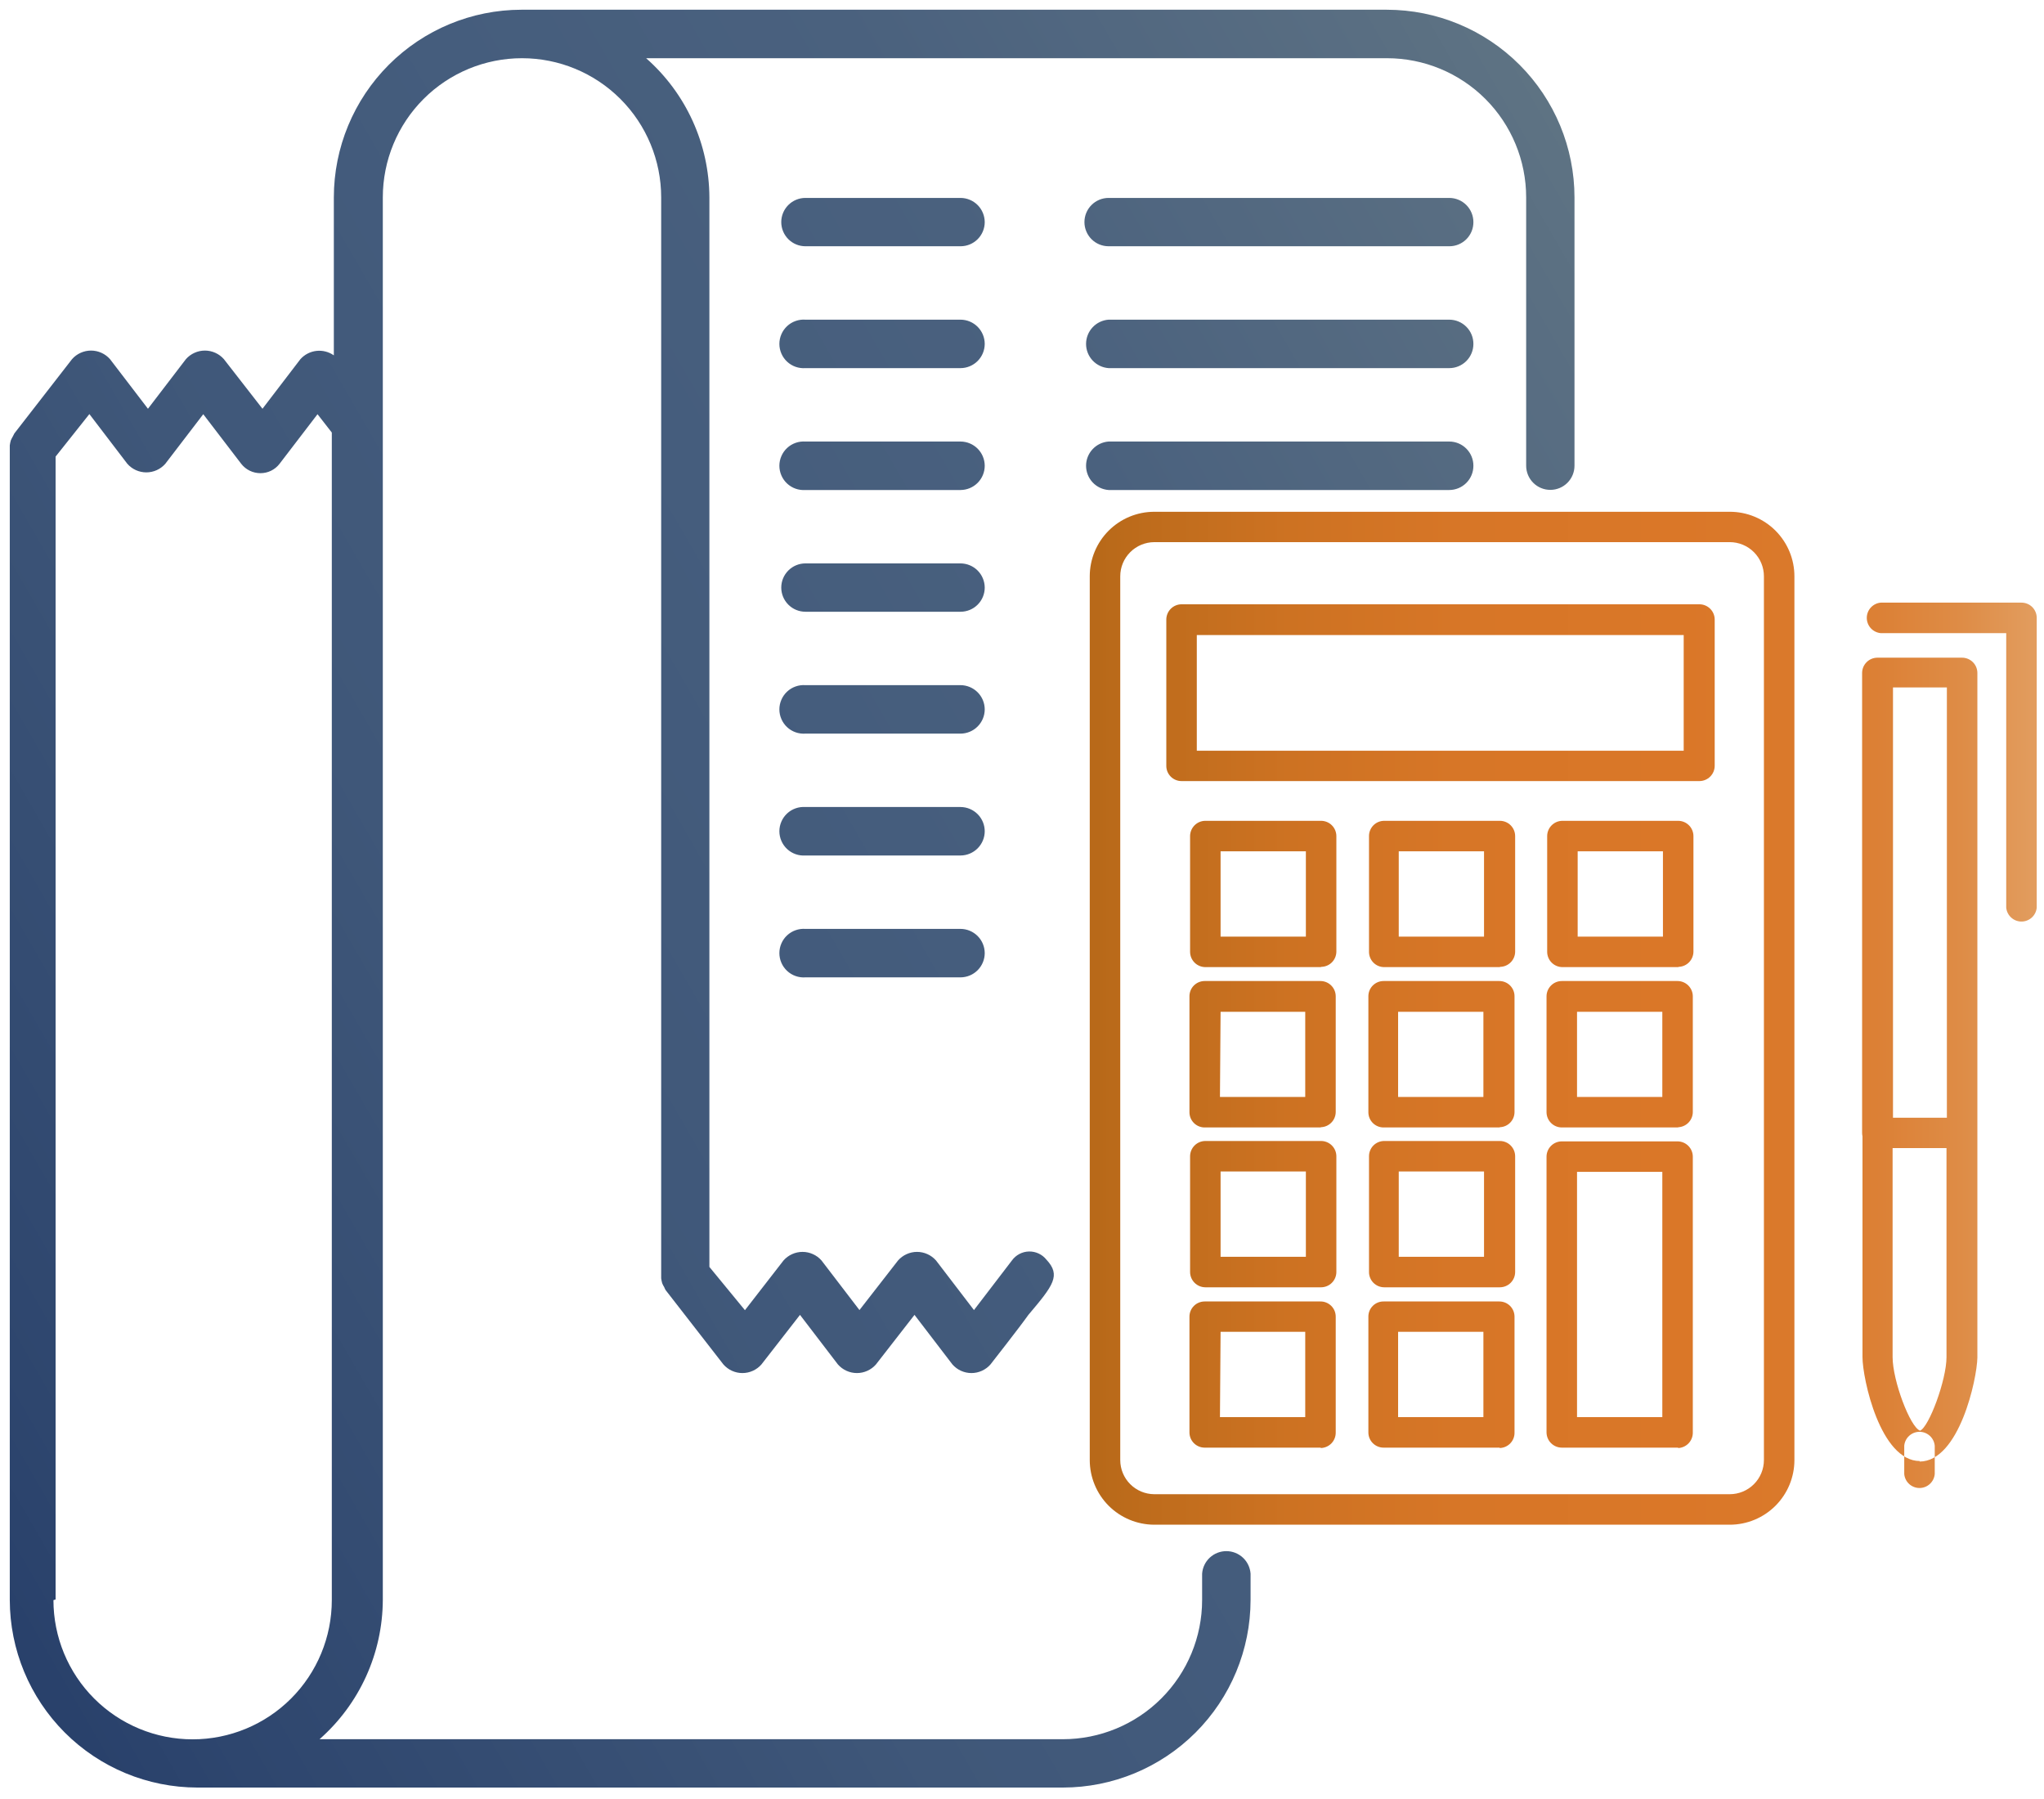 <svg width="150" height="132" viewBox="0 0 150 132" fill="none" xmlns="http://www.w3.org/2000/svg">
<path d="M76.787 92.42C76.634 92.229 76.439 92.077 76.217 91.974C75.995 91.871 75.752 91.821 75.508 91.827C75.263 91.833 75.024 91.896 74.807 92.01C74.591 92.124 74.404 92.287 74.261 92.485L71.475 96.125L68.69 92.485C68.515 92.287 68.301 92.129 68.061 92.021C67.821 91.912 67.56 91.856 67.297 91.856C67.033 91.856 66.773 91.912 66.533 92.021C66.293 92.129 66.078 92.287 65.904 92.485L63.072 96.125L60.286 92.485C60.112 92.287 59.898 92.129 59.657 92.021C59.417 91.912 59.157 91.856 58.893 91.856C58.63 91.856 58.369 91.912 58.129 92.021C57.889 92.129 57.675 92.287 57.5 92.485L54.668 96.134L52.059 92.959V14.485C52.051 12.551 51.633 10.641 50.833 8.88C50.033 7.119 48.868 5.548 47.416 4.271H101.784C104.493 4.271 107.091 5.347 109.007 7.262C110.922 9.178 111.998 11.776 111.998 14.485V34.171C111.998 34.641 112.185 35.092 112.518 35.425C112.85 35.758 113.301 35.944 113.772 35.944C114.242 35.944 114.693 35.758 115.026 35.425C115.359 35.092 115.545 34.641 115.545 34.171V14.485C115.543 10.834 114.091 7.332 111.509 4.75C108.927 2.168 105.426 0.717 101.775 0.714H38.26C34.611 0.719 31.112 2.172 28.532 4.754C25.952 7.335 24.501 10.835 24.499 14.485V26.074C24.127 25.812 23.672 25.696 23.22 25.747C22.768 25.798 22.351 26.014 22.047 26.352L19.262 29.992L16.43 26.352C16.255 26.154 16.041 25.996 15.801 25.888C15.561 25.779 15.3 25.723 15.037 25.723C14.773 25.723 14.513 25.779 14.273 25.888C14.033 25.996 13.818 26.154 13.644 26.352L10.858 29.992L8.073 26.352C7.898 26.154 7.684 25.996 7.444 25.888C7.204 25.779 6.943 25.723 6.68 25.723C6.416 25.723 6.156 25.779 5.916 25.888C5.675 25.996 5.461 26.154 5.287 26.352L1.053 31.803C1.015 31.869 0.981 31.937 0.95 32.007C0.892 32.106 0.84 32.209 0.793 32.314C0.759 32.432 0.734 32.553 0.718 32.676C0.713 32.75 0.713 32.824 0.718 32.899V117.399C0.723 121.047 2.175 124.544 4.754 127.124C7.334 129.704 10.831 131.155 14.48 131.16H78.003C81.653 131.158 85.153 129.707 87.735 127.127C90.316 124.547 91.769 121.048 91.774 117.399V115.467C91.741 115.018 91.54 114.597 91.21 114.29C90.88 113.984 90.446 113.813 89.996 113.813C89.545 113.813 89.111 113.984 88.781 114.29C88.451 114.597 88.25 115.018 88.218 115.467V117.399C88.218 120.108 87.141 122.706 85.226 124.621C83.31 126.537 80.712 127.613 78.003 127.613H23.45C24.901 126.335 26.066 124.764 26.866 123.003C27.666 121.243 28.084 119.333 28.093 117.399V14.485C28.093 11.776 29.169 9.178 31.084 7.262C33 5.347 35.598 4.271 38.307 4.271C41.016 4.271 43.614 5.347 45.529 7.262C47.445 9.178 48.521 11.776 48.521 14.485V93.571C48.521 93.646 48.521 93.711 48.521 93.794C48.537 93.917 48.562 94.038 48.595 94.156C48.636 94.257 48.685 94.353 48.744 94.444C48.772 94.518 48.806 94.589 48.846 94.658L53.09 100.118C53.264 100.315 53.478 100.474 53.718 100.582C53.959 100.691 54.219 100.747 54.483 100.747C54.746 100.747 55.006 100.691 55.247 100.582C55.487 100.474 55.701 100.315 55.875 100.118L58.708 96.478L61.493 100.118C61.667 100.315 61.882 100.474 62.122 100.582C62.362 100.691 62.623 100.747 62.886 100.747C63.15 100.747 63.41 100.691 63.65 100.582C63.89 100.474 64.105 100.315 64.279 100.118L67.111 96.478L69.897 100.118C70.071 100.315 70.285 100.474 70.525 100.582C70.766 100.691 71.026 100.747 71.29 100.747C71.553 100.747 71.814 100.691 72.054 100.582C72.294 100.474 72.508 100.315 72.683 100.118C72.683 100.118 74.818 97.397 75.468 96.478C77.307 94.305 77.873 93.581 76.787 92.42ZM4.08 117.361V33.502L6.559 30.382L9.345 34.031C9.519 34.229 9.733 34.387 9.973 34.496C10.214 34.604 10.474 34.66 10.738 34.66C11.001 34.66 11.261 34.604 11.502 34.496C11.742 34.387 11.956 34.229 12.13 34.031L14.916 30.392L17.702 34.031C17.869 34.246 18.083 34.42 18.328 34.539C18.573 34.658 18.841 34.719 19.113 34.719C19.384 34.719 19.651 34.658 19.895 34.539C20.138 34.419 20.35 34.246 20.515 34.031L23.301 30.392L24.35 31.738V117.408C24.35 120.117 23.274 122.715 21.359 124.63C19.443 126.546 16.845 127.622 14.136 127.622C11.427 127.622 8.829 126.546 6.913 124.63C4.998 122.715 3.922 120.117 3.922 117.408L4.08 117.361ZM108.126 16.296C108.127 16.529 108.082 16.76 107.994 16.976C107.905 17.192 107.774 17.388 107.609 17.553C107.444 17.718 107.248 17.848 107.033 17.937C106.817 18.026 106.586 18.07 106.353 18.069H81.355C80.885 18.069 80.434 17.883 80.101 17.55C79.769 17.217 79.582 16.766 79.582 16.296C79.582 15.825 79.769 15.374 80.101 15.042C80.434 14.709 80.885 14.522 81.355 14.522H106.353C106.585 14.522 106.816 14.568 107.031 14.657C107.246 14.746 107.442 14.877 107.607 15.042C107.771 15.206 107.902 15.402 107.991 15.617C108.08 15.832 108.126 16.063 108.126 16.296ZM108.126 25.238C108.126 25.471 108.08 25.701 107.991 25.917C107.902 26.132 107.771 26.327 107.607 26.492C107.442 26.657 107.246 26.787 107.031 26.876C106.816 26.966 106.585 27.011 106.353 27.011H81.355C80.906 26.979 80.486 26.777 80.179 26.448C79.872 26.118 79.701 25.684 79.701 25.233C79.701 24.783 79.872 24.349 80.179 24.019C80.486 23.689 80.906 23.488 81.355 23.455H106.353C106.586 23.455 106.818 23.501 107.033 23.591C107.249 23.681 107.445 23.812 107.61 23.978C107.775 24.143 107.905 24.34 107.994 24.556C108.082 24.773 108.127 25.004 108.126 25.238ZM108.126 34.171C108.127 34.404 108.082 34.636 107.994 34.852C107.905 35.069 107.775 35.265 107.61 35.431C107.445 35.596 107.249 35.728 107.033 35.818C106.818 35.907 106.586 35.954 106.353 35.954H81.355C80.906 35.921 80.486 35.72 80.179 35.39C79.872 35.06 79.701 34.626 79.701 34.175C79.701 33.725 79.872 33.291 80.179 32.961C80.486 32.631 80.906 32.43 81.355 32.397H106.353C106.823 32.397 107.274 32.584 107.607 32.917C107.939 33.249 108.126 33.7 108.126 34.171ZM72.265 16.296C72.265 16.766 72.078 17.217 71.745 17.55C71.413 17.883 70.962 18.069 70.491 18.069H59.107C58.636 18.069 58.185 17.883 57.853 17.55C57.52 17.217 57.333 16.766 57.333 16.296C57.333 15.825 57.52 15.374 57.853 15.042C58.185 14.709 58.636 14.522 59.107 14.522H70.491C70.961 14.525 71.41 14.712 71.743 15.044C72.075 15.376 72.262 15.826 72.265 16.296ZM72.265 25.238C72.262 25.707 72.075 26.157 71.743 26.489C71.41 26.821 70.961 27.009 70.491 27.011H59.107C58.862 27.029 58.617 26.996 58.386 26.915C58.155 26.834 57.943 26.706 57.764 26.539C57.584 26.372 57.441 26.17 57.344 25.945C57.246 25.721 57.195 25.478 57.195 25.233C57.195 24.988 57.246 24.746 57.344 24.521C57.441 24.297 57.584 24.095 57.764 23.928C57.943 23.761 58.155 23.633 58.386 23.552C58.617 23.47 58.862 23.437 59.107 23.455H70.491C70.962 23.457 71.413 23.646 71.746 23.98C72.078 24.315 72.265 24.767 72.265 25.238ZM72.265 34.171C72.265 34.642 72.078 35.094 71.746 35.428C71.413 35.762 70.962 35.951 70.491 35.954H59.107C58.862 35.971 58.617 35.938 58.386 35.857C58.155 35.776 57.943 35.648 57.764 35.481C57.584 35.314 57.441 35.112 57.344 34.887C57.246 34.663 57.195 34.42 57.195 34.175C57.195 33.93 57.246 33.688 57.344 33.464C57.441 33.239 57.584 33.037 57.764 32.87C57.943 32.703 58.155 32.575 58.386 32.494C58.617 32.412 58.862 32.38 59.107 32.397H70.491C70.961 32.4 71.41 32.587 71.743 32.919C72.075 33.251 72.262 33.701 72.265 34.171ZM72.265 43.113C72.265 43.583 72.078 44.034 71.745 44.367C71.413 44.7 70.962 44.886 70.491 44.886H59.107C58.636 44.886 58.185 44.7 57.853 44.367C57.52 44.034 57.333 43.583 57.333 43.113C57.333 42.642 57.52 42.191 57.853 41.859C58.185 41.526 58.636 41.339 59.107 41.339H70.491C70.961 41.342 71.41 41.529 71.743 41.861C72.075 42.194 72.262 42.643 72.265 43.113ZM72.265 52.055C72.262 52.525 72.075 52.974 71.743 53.306C71.41 53.639 70.961 53.826 70.491 53.829H59.107C58.862 53.846 58.617 53.813 58.386 53.732C58.155 53.651 57.943 53.523 57.764 53.356C57.584 53.189 57.441 52.987 57.344 52.762C57.246 52.538 57.195 52.295 57.195 52.05C57.195 51.805 57.246 51.563 57.344 51.339C57.441 51.114 57.584 50.912 57.764 50.745C57.943 50.578 58.155 50.45 58.386 50.369C58.617 50.287 58.862 50.255 59.107 50.272H70.491C70.962 50.275 71.413 50.464 71.746 50.798C72.078 51.132 72.265 51.584 72.265 52.055ZM72.265 60.988C72.265 61.459 72.078 61.911 71.746 62.245C71.413 62.579 70.962 62.768 70.491 62.771H59.107C58.862 62.788 58.617 62.755 58.386 62.674C58.155 62.593 57.943 62.465 57.764 62.298C57.584 62.131 57.441 61.929 57.344 61.704C57.246 61.48 57.195 61.237 57.195 60.992C57.195 60.748 57.246 60.505 57.344 60.281C57.441 60.056 57.584 59.854 57.764 59.687C57.943 59.52 58.155 59.392 58.386 59.311C58.617 59.23 58.862 59.197 59.107 59.214H70.491C70.727 59.215 70.96 59.263 71.177 59.355C71.394 59.447 71.591 59.581 71.756 59.75C71.921 59.918 72.05 60.117 72.138 60.336C72.225 60.555 72.268 60.789 72.265 61.025V60.988ZM72.265 69.93C72.265 70.401 72.078 70.853 71.746 71.187C71.413 71.522 70.962 71.71 70.491 71.713H59.107C58.862 71.731 58.617 71.698 58.386 71.616C58.155 71.535 57.943 71.407 57.764 71.24C57.584 71.073 57.441 70.871 57.344 70.647C57.246 70.422 57.195 70.18 57.195 69.935C57.195 69.69 57.246 69.447 57.344 69.223C57.441 68.998 57.584 68.796 57.764 68.629C57.943 68.463 58.155 68.334 58.386 68.253C58.617 68.172 58.862 68.139 59.107 68.156H70.491C70.961 68.159 71.41 68.347 71.743 68.679C72.075 69.011 72.262 69.46 72.265 69.93Z" fill="url(#paint0_linear_32_48)"/>
<path d="M126.939 111.874H84.707C83.451 111.871 82.246 111.37 81.358 110.481C80.471 109.591 79.972 108.385 79.972 107.129V42.286C79.972 41.031 80.471 39.826 81.359 38.938C82.247 38.05 83.451 37.551 84.707 37.551H126.939C127.562 37.55 128.178 37.671 128.754 37.909C129.33 38.146 129.853 38.495 130.294 38.934C130.734 39.374 131.084 39.897 131.323 40.472C131.561 41.047 131.684 41.664 131.684 42.286V107.129C131.684 108.387 131.184 109.594 130.294 110.484C129.404 111.374 128.197 111.874 126.939 111.874ZM84.707 39.779C84.044 39.782 83.409 40.047 82.941 40.517C82.472 40.987 82.21 41.623 82.21 42.286V107.129C82.21 107.792 82.472 108.428 82.941 108.898C83.409 109.368 84.044 109.633 84.707 109.636H126.939C127.268 109.636 127.594 109.571 127.898 109.445C128.203 109.319 128.479 109.134 128.712 108.901C128.945 108.669 129.129 108.392 129.255 108.088C129.381 107.784 129.446 107.458 129.446 107.129V42.286C129.446 41.621 129.182 40.984 128.712 40.514C128.242 40.044 127.604 39.779 126.939 39.779H84.707ZM124.71 57.311H86.704C86.558 57.311 86.413 57.282 86.278 57.226C86.142 57.17 86.019 57.088 85.916 56.984C85.813 56.881 85.731 56.758 85.674 56.623C85.618 56.488 85.59 56.343 85.59 56.197V45.462C85.59 45.166 85.707 44.881 85.915 44.671C86.124 44.461 86.408 44.341 86.704 44.339H124.71C125.008 44.339 125.294 44.457 125.505 44.668C125.716 44.878 125.834 45.164 125.834 45.462V56.178C125.835 56.326 125.807 56.473 125.751 56.611C125.695 56.748 125.613 56.873 125.508 56.978C125.404 57.084 125.279 57.167 125.143 57.224C125.006 57.281 124.859 57.311 124.71 57.311ZM87.828 55.082H123.559V46.595H87.828V55.082ZM96.946 70.961H88.45C88.153 70.958 87.87 70.839 87.661 70.628C87.453 70.418 87.335 70.134 87.335 69.837V61.35C87.335 61.054 87.453 60.769 87.661 60.559C87.87 60.348 88.153 60.229 88.45 60.227H96.946C97.244 60.227 97.53 60.345 97.741 60.556C97.951 60.766 98.07 61.052 98.07 61.35V69.837C98.065 70.132 97.944 70.413 97.734 70.62C97.524 70.826 97.241 70.942 96.946 70.942V70.961ZM89.573 68.723H95.832V62.464H89.573V68.723ZM110.076 70.961H101.58C101.433 70.961 101.287 70.932 101.151 70.875C101.015 70.819 100.892 70.736 100.788 70.631C100.685 70.527 100.603 70.403 100.548 70.266C100.492 70.13 100.464 69.984 100.465 69.837V61.35C100.464 61.203 100.492 61.057 100.548 60.921C100.603 60.785 100.685 60.661 100.788 60.556C100.892 60.452 101.015 60.369 101.151 60.312C101.287 60.256 101.433 60.227 101.58 60.227H110.076C110.372 60.229 110.656 60.348 110.865 60.559C111.073 60.769 111.19 61.054 111.19 61.35V69.837C111.186 70.13 111.066 70.41 110.858 70.617C110.65 70.823 110.369 70.94 110.076 70.942V70.961ZM102.648 68.723H108.906V62.464H102.648V68.723ZM123.15 70.961H114.663C114.365 70.961 114.079 70.842 113.869 70.632C113.658 70.421 113.54 70.135 113.54 69.837V61.35C113.54 61.052 113.658 60.766 113.869 60.556C114.079 60.345 114.365 60.227 114.663 60.227H123.15C123.448 60.227 123.734 60.345 123.945 60.556C124.156 60.766 124.274 61.052 124.274 61.35V69.837C124.269 70.124 124.155 70.398 123.955 70.604C123.755 70.809 123.483 70.93 123.197 70.942L123.15 70.961ZM115.778 68.723H122.036V62.464H115.778V68.723ZM96.9 82.726H88.403C88.108 82.726 87.824 82.608 87.615 82.399C87.406 82.19 87.289 81.907 87.289 81.612V73.097C87.289 72.801 87.406 72.517 87.615 72.309C87.824 72.1 88.108 71.982 88.403 71.982H96.9C97.196 71.982 97.48 72.099 97.691 72.308C97.901 72.517 98.021 72.8 98.023 73.097V81.593C98.021 81.881 97.908 82.158 97.707 82.365C97.507 82.573 97.234 82.695 96.946 82.707L96.9 82.726ZM89.527 80.488H95.785V74.239H89.573L89.527 80.488ZM110.03 82.726H101.533C101.238 82.726 100.954 82.608 100.745 82.399C100.536 82.19 100.419 81.907 100.419 81.612V73.097C100.419 72.801 100.536 72.517 100.745 72.309C100.954 72.1 101.238 71.982 101.533 71.982H110.03C110.325 71.982 110.609 72.1 110.818 72.309C111.027 72.517 111.144 72.801 111.144 73.097V81.593C111.144 81.881 111.033 82.157 110.834 82.365C110.635 82.573 110.364 82.695 110.076 82.707L110.03 82.726ZM102.601 80.488H108.86V74.239H102.601V80.488ZM123.104 82.726H114.617C114.32 82.726 114.036 82.609 113.826 82.4C113.615 82.191 113.496 81.908 113.493 81.612V73.097C113.496 72.8 113.615 72.517 113.826 72.308C114.036 72.099 114.32 71.982 114.617 71.982H123.104C123.4 71.982 123.685 72.099 123.895 72.308C124.106 72.517 124.225 72.8 124.228 73.097V81.593C124.226 81.874 124.12 82.144 123.929 82.35C123.738 82.557 123.477 82.684 123.197 82.707L123.104 82.726ZM115.731 80.488H121.99V74.239H115.731V80.488ZM96.946 94.454H88.45C88.153 94.451 87.87 94.332 87.661 94.121C87.453 93.911 87.335 93.626 87.335 93.33V84.843C87.335 84.546 87.453 84.262 87.661 84.052C87.87 83.841 88.153 83.722 88.45 83.719H96.946C97.094 83.719 97.24 83.748 97.376 83.805C97.512 83.861 97.636 83.944 97.741 84.048C97.845 84.153 97.928 84.277 97.984 84.413C98.041 84.549 98.07 84.695 98.07 84.843V93.33C98.07 93.628 97.951 93.914 97.741 94.124C97.53 94.335 97.244 94.454 96.946 94.454ZM89.573 92.216H95.832V85.957H89.573V92.216ZM110.076 94.454H101.58C101.433 94.454 101.287 94.424 101.151 94.368C101.015 94.311 100.892 94.228 100.788 94.124C100.685 94.019 100.603 93.896 100.548 93.759C100.492 93.623 100.464 93.477 100.465 93.33V84.843C100.464 84.696 100.492 84.55 100.548 84.414C100.603 84.277 100.685 84.153 100.788 84.049C100.892 83.945 101.015 83.862 101.151 83.805C101.287 83.748 101.433 83.719 101.58 83.719H110.076C110.372 83.722 110.656 83.841 110.865 84.052C111.073 84.262 111.19 84.546 111.19 84.843V93.33C111.19 93.626 111.073 93.911 110.865 94.121C110.656 94.332 110.372 94.451 110.076 94.454ZM102.648 92.216H108.906V85.957H102.648V92.216ZM96.9 106.219H88.403C88.108 106.219 87.824 106.101 87.615 105.892C87.406 105.683 87.289 105.4 87.289 105.104V96.608C87.289 96.312 87.406 96.029 87.615 95.82C87.824 95.611 88.108 95.494 88.403 95.494H96.9C97.047 95.492 97.193 95.52 97.329 95.576C97.465 95.631 97.589 95.713 97.694 95.817C97.798 95.92 97.881 96.043 97.938 96.179C97.994 96.315 98.023 96.461 98.023 96.608V105.104C98.028 105.398 97.918 105.681 97.717 105.895C97.516 106.108 97.239 106.234 96.946 106.246L96.9 106.219ZM89.527 103.981H95.785V97.722H89.573L89.527 103.981ZM110.03 106.219H101.533C101.238 106.219 100.954 106.101 100.745 105.892C100.536 105.683 100.419 105.4 100.419 105.104V96.608C100.418 96.461 100.446 96.316 100.501 96.18C100.557 96.044 100.639 95.921 100.743 95.817C100.846 95.713 100.97 95.632 101.105 95.576C101.241 95.52 101.387 95.492 101.533 95.494H110.03C110.325 95.494 110.609 95.611 110.818 95.82C111.027 96.029 111.144 96.312 111.144 96.608V105.104C111.152 105.397 111.044 105.68 110.844 105.894C110.644 106.108 110.368 106.234 110.076 106.246L110.03 106.219ZM102.601 103.981H108.86V97.722H102.601V103.981ZM123.104 106.219H114.617C114.32 106.219 114.036 106.102 113.826 105.893C113.615 105.684 113.496 105.401 113.493 105.104V84.871C113.493 84.573 113.612 84.287 113.822 84.076C114.033 83.866 114.319 83.747 114.617 83.747H123.104C123.402 83.747 123.688 83.866 123.898 84.076C124.109 84.287 124.228 84.573 124.228 84.871V105.132C124.226 105.413 124.12 105.683 123.929 105.89C123.738 106.096 123.477 106.223 123.197 106.246L123.104 106.219ZM115.731 103.981H121.99V85.985H115.731V103.981ZM143.988 84.239H137.766C137.471 84.239 137.187 84.122 136.978 83.913C136.769 83.704 136.652 83.421 136.652 83.125V49.381C136.652 49.084 136.769 48.8 136.978 48.59C137.186 48.379 137.47 48.26 137.766 48.257H143.988C144.286 48.257 144.571 48.376 144.782 48.586C144.993 48.797 145.111 49.083 145.111 49.381V83.162C145.101 83.453 144.978 83.728 144.769 83.929C144.559 84.131 144.278 84.242 143.988 84.239ZM138.918 82.011H142.873V50.439H138.918V82.011ZM140.895 107.203C137.98 107.203 136.68 101.149 136.68 99.579V83.162C136.68 82.867 136.797 82.583 137.006 82.374C137.215 82.165 137.498 82.048 137.794 82.048H143.988C144.135 82.047 144.281 82.075 144.417 82.13C144.553 82.186 144.677 82.267 144.781 82.371C144.886 82.475 144.969 82.598 145.025 82.734C145.082 82.869 145.111 83.015 145.111 83.162V99.617C145.083 101.186 143.774 107.24 140.868 107.24L140.895 107.203ZM138.89 84.239V99.579C138.89 101.288 140.171 104.714 140.905 104.974C141.555 104.714 142.845 101.26 142.845 99.579V84.239H138.89ZM141.982 108.159V106.079C141.956 105.8 141.827 105.541 141.62 105.352C141.413 105.163 141.143 105.058 140.863 105.058C140.583 105.058 140.312 105.163 140.105 105.352C139.898 105.541 139.769 105.8 139.744 106.079V108.159C139.769 108.438 139.898 108.698 140.105 108.887C140.312 109.076 140.583 109.181 140.863 109.181C141.143 109.181 141.413 109.076 141.62 108.887C141.827 108.698 141.956 108.438 141.982 108.159ZM149.466 66.597V45.332C149.466 45.186 149.437 45.041 149.381 44.906C149.325 44.771 149.243 44.648 149.14 44.544C149.036 44.441 148.913 44.359 148.778 44.303C148.643 44.247 148.498 44.218 148.352 44.218H138.017C137.738 44.243 137.478 44.372 137.289 44.579C137.1 44.786 136.995 45.056 136.995 45.337C136.995 45.617 137.1 45.887 137.289 46.094C137.478 46.301 137.738 46.43 138.017 46.456H147.228V66.597C147.254 66.876 147.383 67.135 147.59 67.324C147.797 67.513 148.067 67.618 148.347 67.618C148.627 67.618 148.898 67.513 149.105 67.324C149.312 67.135 149.441 66.876 149.466 66.597Z" fill="url(#paint1_linear_32_48)"/>
<defs>
<linearGradient id="paint0_linear_32_48" x1="-8.957" y1="104.603" x2="125.054" y2="27.234" gradientUnits="userSpaceOnUse">
<stop offset="0.01" stop-color="#29416B"/>
<stop offset="0.07" stop-color="#2E466E"/>
<stop offset="0.35" stop-color="#3F5779"/>
<stop offset="0.56" stop-color="#455D7D"/>
<stop offset="0.73" stop-color="#4A617E"/>
<stop offset="0.94" stop-color="#596E82"/>
<stop offset="1" stop-color="#5E7383"/>
</linearGradient>
<linearGradient id="paint1_linear_32_48" x1="79.972" y1="74.712" x2="149.466" y2="74.712" gradientUnits="userSpaceOnUse">
<stop offset="0.01" stop-color="#B86919"/>
<stop offset="0.04" stop-color="#BC6B1B"/>
<stop offset="0.21" stop-color="#CD7222"/>
<stop offset="0.39" stop-color="#D77627"/>
<stop offset="0.62" stop-color="#DA7728"/>
<stop offset="0.74" stop-color="#DA792B"/>
<stop offset="0.83" stop-color="#DC8035"/>
<stop offset="0.92" stop-color="#DE8C46"/>
<stop offset="1" stop-color="#E29D5F"/>
</linearGradient>
</defs>
</svg>
